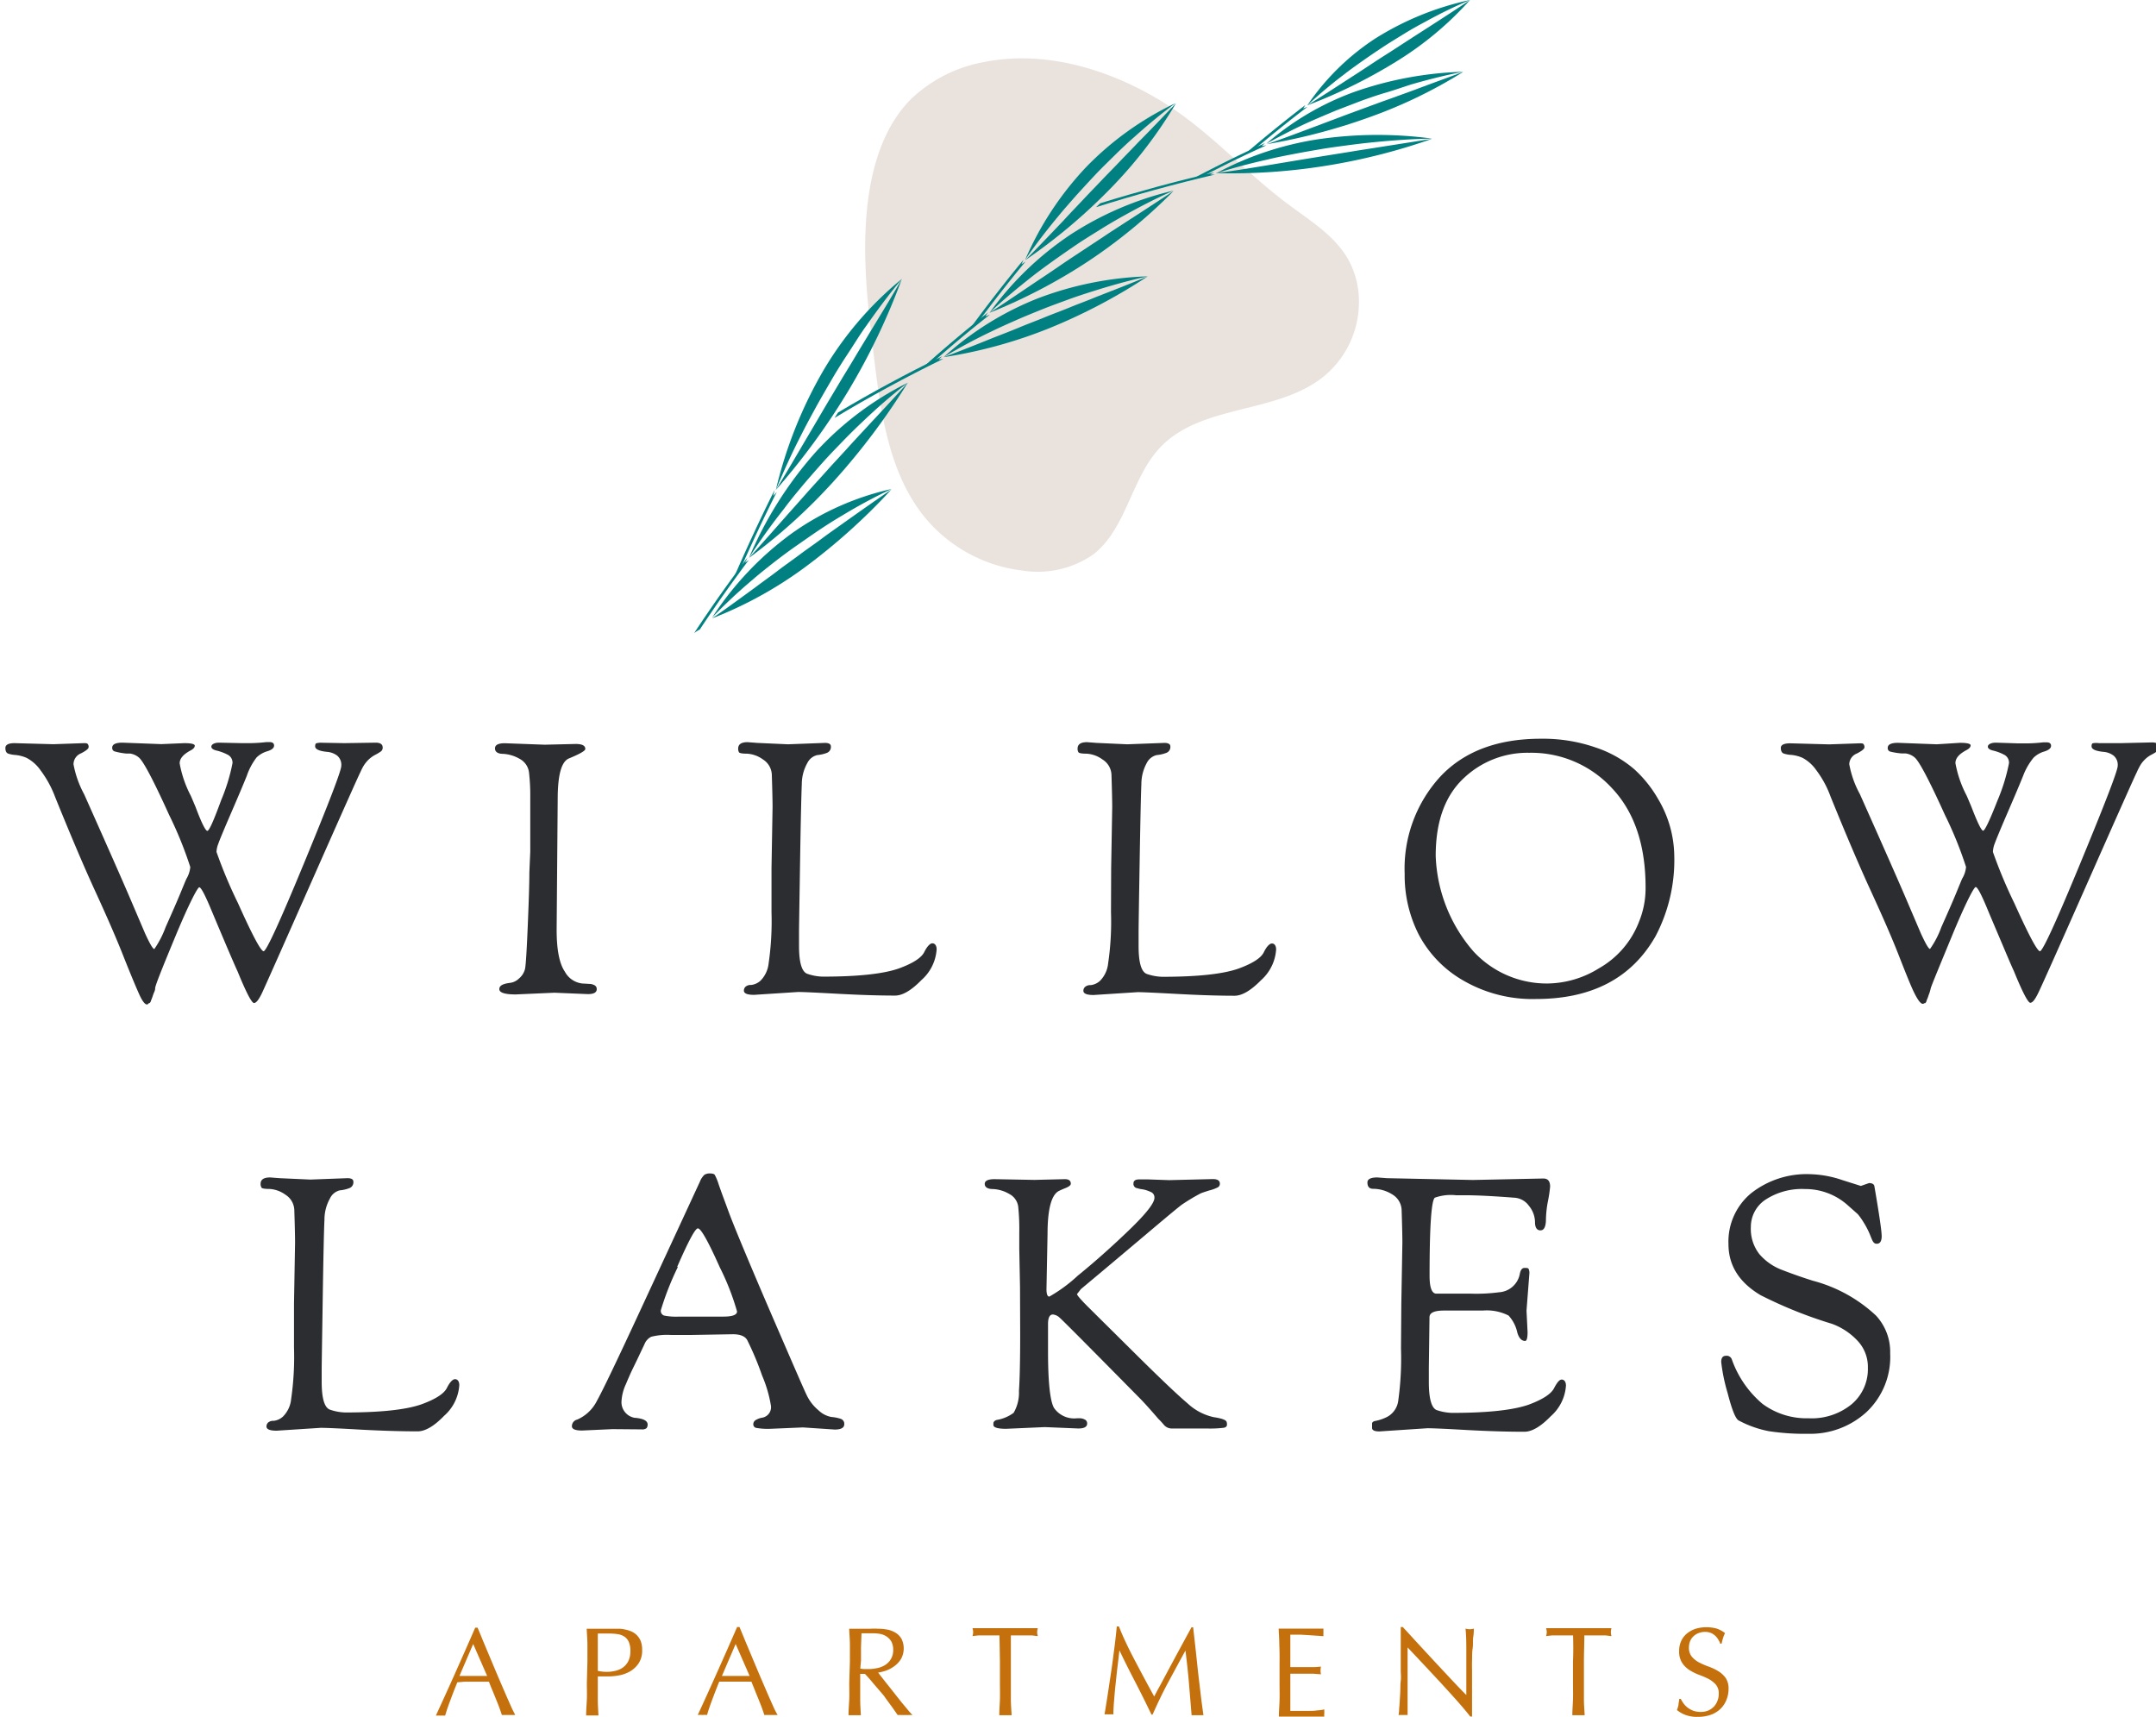 <svg id="Layer_1" data-name="Layer 1" xmlns="http://www.w3.org/2000/svg" viewBox="0 0 264 210.24"><defs><style>.cls-1{fill:#c4700c;}.cls-2{fill:#2c2d30;}.cls-3{fill:#eae3dd;}.cls-4{fill:teal;}</style></defs><path class="cls-1" d="M63.08,210l-.41,0h-.81l-.41,0c-.07-.23-.17-.52-.29-.85s-.26-.68-.41-1.05L60.3,207c-.16-.37-.3-.73-.43-1.07l-1,0h-2L56,206c-.33.8-.62,1.57-.89,2.29s-.47,1.32-.6,1.79a5.17,5.17,0,0,0-.57,0,4.91,4.91,0,0,0-.57,0c.83-1.79,1.64-3.58,2.43-5.35s1.59-3.58,2.39-5.42h.29c.25.59.51,1.24.8,1.93l.88,2.1c.3.71.59,1.41.89,2.11l.84,1.95c.26.6.5,1.13.71,1.61S63,209.79,63.08,210Zm-6.82-4.78h.84l.83,0h.86l.86,0-1.71-3.91Z"/><path class="cls-1" d="M71.93,203.44c0-.67,0-1.34,0-2s-.06-1.32-.09-2l.75,0c.25,0,.5,0,.74,0h.45l.53,0,.52,0h1a3.77,3.77,0,0,1,.72.1,3.59,3.59,0,0,1,.75.23,2.18,2.18,0,0,1,.66.44,2.23,2.23,0,0,1,.49.73,2.93,2.93,0,0,1,.18,1.09,2.85,2.85,0,0,1-.43,1.65,3.24,3.24,0,0,1-1.08,1,4.17,4.17,0,0,1-1.36.48,7.71,7.71,0,0,1-1.27.12H73.8q-.3,0-.6,0v.84c0,.68,0,1.35,0,2s.05,1.31.08,1.94q-.36,0-.75,0c-.27,0-.52,0-.76,0,0-.63.06-1.28.09-1.94s0-1.32,0-2Zm1.27,1.16a4.86,4.86,0,0,0,1.09.12,4.15,4.15,0,0,0,1-.11,2.68,2.68,0,0,0,.94-.39,2.19,2.19,0,0,0,.69-.78,2.71,2.71,0,0,0,.27-1.29,2.58,2.58,0,0,0-.19-1.08,1.49,1.49,0,0,0-.51-.64,2,2,0,0,0-.81-.32,7,7,0,0,0-1.08-.08H73.2Z"/><path class="cls-1" d="M95.22,210l-.4,0H94l-.41,0c-.07-.23-.17-.52-.29-.85s-.26-.68-.41-1.05-.3-.73-.45-1.11-.3-.73-.43-1.07l-1,0h-2l-.94,0c-.33.8-.62,1.57-.89,2.29s-.47,1.32-.6,1.79a5.17,5.17,0,0,0-.57,0,4.91,4.91,0,0,0-.57,0c.83-1.79,1.64-3.58,2.43-5.35s1.59-3.58,2.39-5.42h.29c.25.59.51,1.24.8,1.93l.88,2.1c.3.71.59,1.41.89,2.11l.84,1.95c.26.6.5,1.13.71,1.61S95.09,209.79,95.22,210Zm-6.82-4.78h.84l.83,0h.86l.86,0-1.71-3.91Z"/><path class="cls-1" d="M104.07,203.44c0-.67,0-1.34,0-2s-.06-1.32-.09-2l.88,0c.29,0,.58,0,.88,0s.59,0,.87,0a8.51,8.51,0,0,1,.88,0,6.11,6.11,0,0,1,1.23.12,3,3,0,0,1,1,.41,2.07,2.07,0,0,1,.69.75,2.68,2.68,0,0,1-.08,2.42,3.11,3.11,0,0,1-.81.88,4,4,0,0,1-1,.54,5.52,5.52,0,0,1-1,.25l.51.65c.21.27.45.58.72.91l.83,1.05.83,1.05.76.91a6.83,6.83,0,0,0,.57.63,3.71,3.71,0,0,0-.47,0h-.9a3.19,3.19,0,0,0-.45,0l-.7-1c-.32-.43-.66-.89-1-1.38L107,206.21c-.4-.49-.76-.9-1.09-1.24h-.58v1.12c0,.68,0,1.35,0,2s.05,1.31.08,1.94q-.36,0-.75,0c-.27,0-.52,0-.76,0,0-.63.06-1.28.09-1.94s0-1.32,0-2Zm1.27.88a3.16,3.16,0,0,0,.47.06l.56,0a4.92,4.92,0,0,0,1-.11,2.83,2.83,0,0,0,1-.38,2.09,2.09,0,0,0,1-1.87,2.07,2.07,0,0,0-.22-1,1.82,1.82,0,0,0-.58-.62,2.17,2.17,0,0,0-.77-.32,4.65,4.65,0,0,0-.82-.08c-.36,0-.65,0-.89,0l-.6,0-.06,1.68c0,.56,0,1.11,0,1.66Z"/><path class="cls-1" d="M122.38,200.26h-.84c-.29,0-.59,0-.88,0l-.85,0-.73.08a1.6,1.6,0,0,0,.08-.49,1.69,1.69,0,0,0-.08-.48l2,0c.64,0,1.31,0,2,0s1.34,0,2,0l2,0a1.75,1.75,0,0,0-.08.49,1.59,1.59,0,0,0,.08.48c-.22,0-.46-.06-.74-.08l-.84,0c-.29,0-.59,0-.88,0h-.84c0,1.06,0,2.12,0,3.18v2.65c0,.68,0,1.35,0,2s.06,1.31.09,1.94c-.24,0-.49,0-.76,0s-.51,0-.75,0c0-.63.06-1.28.08-1.94s0-1.32,0-2v-2.65C122.42,202.38,122.41,201.32,122.38,200.26Z"/><path class="cls-1" d="M139.06,203.51q1.08,2.06,2.27,4.23l.44-.84c.2-.36.43-.78.68-1.25l.82-1.54.9-1.67.9-1.66.83-1.52h.2c.11,1,.22,1.93.32,2.85s.19,1.82.29,2.71.21,1.77.31,2.63.22,1.73.34,2.58a2.19,2.19,0,0,0-.36,0h-.72l-.37,0c-.11-1.36-.22-2.69-.33-4s-.26-2.59-.42-3.92h0c-.71,1.29-1.4,2.57-2.09,3.85s-1.33,2.62-1.94,4H141c-.62-1.29-1.26-2.59-1.93-3.88s-1.35-2.63-2-4h0q-.1.95-.24,2.07c-.09.74-.16,1.47-.24,2.2s-.13,1.4-.18,2-.08,1.17-.08,1.58a4.39,4.39,0,0,0-.54,0,4.63,4.63,0,0,0-.54,0c.14-.83.28-1.71.42-2.63s.28-1.85.42-2.79.25-1.85.37-2.76.21-1.77.29-2.59h.26C137.62,200.71,138.33,202.13,139.06,203.51Z"/><path class="cls-1" d="M156.65,201.43c0-.66-.05-1.32-.08-2l1.37,0c.46,0,.92,0,1.38,0s.92,0,1.37,0l1.37,0a2.32,2.32,0,0,0,0,.46,2.38,2.38,0,0,0,0,.46l-.9-.06-.86-.06-1-.06-1.3,0c0,.33,0,.64,0,.94s0,.64,0,1,0,.79,0,1.17,0,.66,0,.86l1.21,0,1,0,.82,0,.72-.06a2.61,2.61,0,0,0-.05.48,2.31,2.31,0,0,0,.05.46l-.93-.07c-.36,0-.71,0-1.07,0l-1,0H158c0,.1,0,.2,0,.31s0,.24,0,.4v1.53c0,.58,0,1.06,0,1.44s0,.67,0,.87h1.08c.39,0,.77,0,1.15,0s.73,0,1.06-.06a5.07,5.07,0,0,0,.87-.12,2,2,0,0,0,0,.24c0,.09,0,.17,0,.24a1.4,1.4,0,0,0,0,.4q-.69,0-1.38,0H158l-1.4,0c0-.65.06-1.31.08-2s0-1.32,0-2v-2.65C156.69,202.75,156.68,202.08,156.65,201.43Z"/><path class="cls-1" d="M176.36,206c-1.33-1.43-2.67-2.86-4-4.27,0,.28,0,.67,0,1.15s0,1.14,0,2c0,.22,0,.48,0,.8s0,.65,0,1,0,.71,0,1.06,0,.7,0,1,0,.57,0,.8,0,.39,0,.47a4.39,4.39,0,0,0-.54,0,5.17,5.17,0,0,0-.57,0,4.74,4.74,0,0,0,.07-.57c0-.27.05-.6.07-1s.05-.8.07-1.25,0-.91.06-1.36,0-.89,0-1.32,0-.82,0-1.16c0-1,0-1.83,0-2.54s0-1.23,0-1.58h.25l2,2.18,2.12,2.29,2,2.14c.63.67,1.18,1.24,1.66,1.72v-2.1q0-1.61,0-3.15c0-1,0-2-.1-2.88a2.27,2.27,0,0,0,.53.07,2.18,2.18,0,0,0,.49-.07c0,.22,0,.56-.07,1s0,.94-.08,1.45-.05,1-.07,1.51,0,.89,0,1.18v.93c0,.35,0,.71,0,1.09s0,.76,0,1.15,0,.74,0,1.08,0,.62,0,.86v.51h-.22C179,208.87,177.7,207.47,176.36,206Z"/><path class="cls-1" d="M192.62,200.26h-.84c-.29,0-.59,0-.88,0l-.85,0-.73.08a2,2,0,0,0,.08-.49,2.15,2.15,0,0,0-.08-.48l2,0c.64,0,1.31,0,2,0s1.34,0,2,0l2,0a2.11,2.11,0,0,0-.07.49,1.91,1.91,0,0,0,.07.48c-.21,0-.45-.06-.73-.08l-.84,0-.88,0H194c0,1.06-.05,2.12-.05,3.18v2.65c0,.68,0,1.35,0,2s.06,1.31.09,1.94c-.24,0-.49,0-.76,0s-.52,0-.75,0c0-.63.06-1.28.08-1.94s0-1.32,0-2v-2.65C192.66,202.38,192.65,201.32,192.62,200.26Z"/><path class="cls-1" d="M206.15,208.59a2.51,2.51,0,0,0,.51.52,2.93,2.93,0,0,0,.7.38,2.83,2.83,0,0,0,.9.14,2.42,2.42,0,0,0,.91-.17,2.14,2.14,0,0,0,.69-.48,2.07,2.07,0,0,0,.44-.71,2.28,2.28,0,0,0,.16-.87,1.64,1.64,0,0,0-.36-1.12,3.3,3.3,0,0,0-.9-.7,10.55,10.55,0,0,0-1.17-.5,6.61,6.61,0,0,1-1.16-.58,3.05,3.05,0,0,1-.9-.89,2.54,2.54,0,0,1-.36-1.44,2.83,2.83,0,0,1,.23-1.18,2.63,2.63,0,0,1,.67-.92,3.35,3.35,0,0,1,1.05-.6,4.27,4.27,0,0,1,1.39-.21,4.41,4.41,0,0,1,1.28.17,3.38,3.38,0,0,1,1,.55,2.75,2.75,0,0,0-.23.56,5.4,5.4,0,0,0-.19.73h-.18c0-.14-.13-.3-.21-.47a2.18,2.18,0,0,0-.36-.47,1.9,1.9,0,0,0-.53-.36,1.81,1.81,0,0,0-.74-.14,2.05,2.05,0,0,0-.79.14,1.86,1.86,0,0,0-.63.39,1.75,1.75,0,0,0-.42.61,2.11,2.11,0,0,0-.14.77,1.65,1.65,0,0,0,.36,1.13,3,3,0,0,0,.9.71,9.42,9.42,0,0,0,1.16.5,6.54,6.54,0,0,1,1.16.55,3.14,3.14,0,0,1,.91.83,2.31,2.31,0,0,1,.36,1.36,3.5,3.5,0,0,1-.26,1.33,3.09,3.09,0,0,1-.74,1.11,3.26,3.26,0,0,1-1.18.72,4.65,4.65,0,0,1-1.59.25,4,4,0,0,1-1.55-.25,3.86,3.86,0,0,1-1-.58,4.06,4.06,0,0,0,.19-.64c0-.19.07-.43.1-.73h.18A4.09,4.09,0,0,0,206.15,208.59Z"/><path class="cls-2" d="M42.17,91,46,90.94c.58,0,.86.2.86.61a.56.56,0,0,1-.23.47,5.87,5.87,0,0,1-.72.43,3.74,3.74,0,0,0-.75.54,4,4,0,0,0-.76,1c-.11.21-.2.4-.26.54q-.3.56-5.87,13.15T32.1,121.56c-.4.84-.72,1.26-1,1.26s-.95-1.28-2-3.85c-.29-.63-.67-1.51-1.15-2.63s-.88-2.08-1.21-2.85l-1-2.38c-.69-1.64-1.14-2.46-1.34-2.46s-1.26,2-2.92,6S19,120.71,19,121s-.13.49-.17.61a2.85,2.85,0,0,0-.11.3l-.09.26-.08.21a1.34,1.34,0,0,0-.07.18.47.47,0,0,1-.06.15l-.09.11a.18.18,0,0,1-.09,0A.37.37,0,0,1,18,123c-.26,0-.58-.42-.95-1.24s-1.05-2.43-2-4.83-2.14-5.08-3.48-8-2.94-6.7-4.81-11.31a13,13,0,0,0-1.77-3.26A4.86,4.86,0,0,0,3.25,92.8a4.52,4.52,0,0,0-1.34-.35A3.45,3.45,0,0,1,1,92.28c-.23-.09-.34-.32-.34-.69S1,91,1.78,91l4.75.13L10.25,91c.26,0,.42,0,.49.11a.49.49,0,0,1,.11.38c0,.19-.31.44-.93.76A1.45,1.45,0,0,0,9,93.58a12.36,12.36,0,0,0,1.3,3.67q4.32,9.68,5.68,12.87l1.79,4.19c.58,1.26.95,1.9,1.13,1.9a12,12,0,0,0,1.38-2.68c.8-1.79,1.39-3.14,1.77-4.06s.63-1.54.78-1.86a3.43,3.43,0,0,0,.47-1.44,47,47,0,0,0-2.59-6.38c-1.9-4.2-3.13-6.52-3.67-7a2.15,2.15,0,0,0-1.13-.52l-.47,0A8,8,0,0,1,14,92a.44.44,0,0,1-.26-.45c0-.4.42-.61,1.25-.61l4.76.18L22.56,91c.86,0,1.29.11,1.29.31s-.16.39-.47.56Q22,92.59,22,93.47a13.65,13.65,0,0,0,1.33,3.91c.06.11.26.59.61,1.42.75,2,1.23,2.94,1.45,2.94s.78-1.26,1.7-3.78a22.81,22.81,0,0,0,1.38-4.51,1.09,1.09,0,0,0-.64-1.06,5.88,5.88,0,0,0-1.3-.48c-.43-.1-.65-.26-.65-.49s.32-.48.95-.48L29.6,91h.73c.4,0,1.17,0,2.29-.13H33c.37,0,.56.14.56.43s-.27.52-.82.69a3.15,3.15,0,0,0-1.32.76A7.83,7.83,0,0,0,30.22,95c-.47,1.17-1.14,2.74-2,4.73s-1.35,3.18-1.49,3.59a3,3,0,0,0-.22,1,58.22,58.22,0,0,0,2.64,6.29c1.75,3.91,2.8,5.87,3.13,5.87s2-3.64,5-10.91,4.51-11.2,4.51-11.79a1.46,1.46,0,0,0-.5-1.25,2.36,2.36,0,0,0-1.1-.45c-1.06-.09-1.6-.32-1.6-.69,0-.21.05-.33.13-.37a2.16,2.16,0,0,1,.69-.07Z"/><path class="cls-2" d="M64.93,104.29l0-4.67v-2a24.52,24.52,0,0,0-.15-3,2.19,2.19,0,0,0-1.17-1.71,4.56,4.56,0,0,0-2-.6c-.66,0-1-.25-1-.67s.4-.63,1.21-.63l4.88.18,3.8-.09c.78,0,1.17.2,1.17.61,0,.23-.67.61-2,1.16-.92.38-1.38,2-1.38,5l-.13,16q0,3.63,1,5.1a2.77,2.77,0,0,0,2.14,1.46l.87.05a1.33,1.33,0,0,1,.6.15.51.51,0,0,1,.3.49c0,.41-.36.61-1.08.61l-4.1-.17-4.75.21c-1.3,0-2-.21-2-.65s.45-.66,1.34-.77a1.91,1.91,0,0,0,1.08-.54,2.22,2.22,0,0,0,.72-1.13c.1-.41.21-2.15.34-5.22s.2-5.28.2-6.63Z"/><path class="cls-2" d="M94.47,106.32l.13-7.48q0-1.16-.09-3.93A2.31,2.31,0,0,0,93.43,93a3.68,3.68,0,0,0-1.94-.71c-.61,0-.94-.07-1-.17a.85.85,0,0,1-.1-.46c0-.52.38-.78,1.16-.78l1.17.09,3.76.17,4.53-.17c.49,0,.73.15.73.43a.77.77,0,0,1-.51.8,4.5,4.5,0,0,1-1.15.26,1.8,1.8,0,0,0-1.21.95A5.28,5.28,0,0,0,98.18,96c-.05,1.16-.13,4.31-.21,9.46s-.13,8-.13,8.64v1.73c0,2.07.35,3.22,1.06,3.43a6.23,6.23,0,0,0,1.83.33q6.48,0,9.33-1c1.73-.63,2.76-1.3,3.11-2s.71-1.08,1-1.08.52.25.52.74a5.49,5.49,0,0,1-1.86,3.76c-1.23,1.26-2.31,1.9-3.23,1.9-2.08,0-4.42-.08-7-.22s-4.23-.22-4.86-.22l-5.4.35c-.84,0-1.25-.17-1.25-.52a.64.64,0,0,1,.23-.5,1,1,0,0,1,.67-.19,2.07,2.07,0,0,0,1.13-.52,3.55,3.55,0,0,0,1-2.14,36,36,0,0,0,.35-6.24Z"/><path class="cls-2" d="M136.06,106.32l.13-7.48q0-1.16-.09-3.93A2.31,2.31,0,0,0,135,93a3.65,3.65,0,0,0-1.94-.71c-.6,0-.94-.07-1-.17a.77.77,0,0,1-.11-.46c0-.52.39-.78,1.16-.78l1.17.09,3.76.17,4.53-.17c.49,0,.74.15.74.43a.77.77,0,0,1-.52.8,4.5,4.5,0,0,1-1.15.26,1.82,1.82,0,0,0-1.21.95,5.39,5.39,0,0,0-.67,2.61q-.08,1.74-.21,9.46t-.13,8.64v1.73c0,2.07.35,3.22,1.06,3.43a6.29,6.29,0,0,0,1.83.33q6.48,0,9.33-1c1.73-.63,2.77-1.3,3.11-2s.71-1.08,1-1.08.51.25.51.74a5.52,5.52,0,0,1-1.85,3.76c-1.24,1.26-2.32,1.9-3.24,1.9-2.08,0-4.41-.08-7-.22s-4.23-.22-4.86-.22l-5.4.35c-.83,0-1.25-.17-1.25-.52a.62.62,0,0,1,.24-.5,1,1,0,0,1,.67-.19,2.08,2.08,0,0,0,1.12-.52,3.55,3.55,0,0,0,1-2.14,35,35,0,0,0,.35-6.24Z"/><path class="cls-2" d="M172,107a16.66,16.66,0,0,1,4.36-11.9q4.37-4.65,12.35-4.64a19.58,19.58,0,0,1,6.7,1.08,14,14,0,0,1,4.7,2.65,14.85,14.85,0,0,1,2.9,3.61,13.88,13.88,0,0,1,2,6.91,20,20,0,0,1-2.29,9.93q-4.37,7.69-14.64,7.69a16.89,16.89,0,0,1-8.88-2.25,14.05,14.05,0,0,1-5.48-5.65A16,16,0,0,1,172,107Zm3.8-2.21a18.8,18.8,0,0,0,4.64,11.73,12.21,12.21,0,0,0,9.05,3.91,12.14,12.14,0,0,0,6.3-1.86,11.11,11.11,0,0,0,4.89-5.66,10.85,10.85,0,0,0,.82-4.23q0-7.81-4.11-12.16a13.41,13.41,0,0,0-10.15-4.34,11.32,11.32,0,0,0-8.1,3.2Q175.8,98.59,175.8,104.8Z"/><path class="cls-2" d="M259.67,91l3.85-.09c.57,0,.86.2.86.61a.54.54,0,0,1-.24.47,5,5,0,0,1-.71.43,3.47,3.47,0,0,0-.75.54,4.24,4.24,0,0,0-.44.5,4.06,4.06,0,0,0-.32.54,5,5,0,0,0-.26.54q-.3.56-5.87,13.15t-6.18,13.84c-.4.84-.72,1.26-1,1.26s-.95-1.28-2-3.85c-.29-.63-.67-1.51-1.14-2.63l-1.21-2.85c-.33-.78-.67-1.57-1-2.38-.69-1.64-1.13-2.46-1.34-2.46s-1.26,2-2.91,6-2.52,6.1-2.59,6.39-.13.49-.17.61a2.85,2.85,0,0,0-.11.3l-.09.26a1.46,1.46,0,0,1-.09.21,1.27,1.27,0,0,0-.06.18.94.94,0,0,1-.06.15l-.09.11a.18.18,0,0,1-.09,0,.4.4,0,0,1-.21.09c-.26,0-.58-.42-1-1.24s-1.06-2.43-2-4.83-2.14-5.08-3.48-8-2.95-6.7-4.82-11.31a12.37,12.37,0,0,0-1.77-3.26,4.76,4.76,0,0,0-1.68-1.49,4.52,4.52,0,0,0-1.34-.35,3.45,3.45,0,0,1-.95-.17c-.23-.09-.35-.32-.35-.69s.39-.56,1.17-.56l4.75.13,3.72-.13c.25,0,.42,0,.49.11a.54.54,0,0,1,.11.38c0,.19-.31.44-.93.76a1.45,1.45,0,0,0-.93,1.3,12.06,12.06,0,0,0,1.3,3.67q4.32,9.68,5.68,12.87l1.79,4.19c.58,1.26.95,1.9,1.12,1.9a11.2,11.2,0,0,0,1.39-2.68c.8-1.79,1.39-3.14,1.77-4.06s.63-1.54.77-1.86a3.33,3.33,0,0,0,.48-1.44,47,47,0,0,0-2.59-6.38c-1.9-4.2-3.13-6.52-3.67-7a2.15,2.15,0,0,0-1.13-.52l-.47,0a8,8,0,0,1-1.47-.24.44.44,0,0,1-.26-.45c0-.4.42-.61,1.25-.61l4.75.18,2.85-.18c.87,0,1.3.11,1.3.31s-.16.39-.47.56c-.93.49-1.39,1-1.39,1.62a13.8,13.8,0,0,0,1.34,3.91c.06.11.26.59.61,1.42q1.13,2.94,1.44,2.94T244.6,98A22.81,22.81,0,0,0,246,93.45a1.09,1.09,0,0,0-.65-1.06,5.63,5.63,0,0,0-1.29-.48c-.43-.1-.65-.26-.65-.49s.32-.48,1-.48l2.77.09h.73c.4,0,1.17,0,2.29-.13h.39c.37,0,.56.14.56.43s-.28.52-.82.69a3.15,3.15,0,0,0-1.32.76A7.83,7.83,0,0,0,247.73,95c-.47,1.17-1.14,2.74-2,4.73s-1.34,3.18-1.49,3.59a3.19,3.19,0,0,0-.21,1,59.21,59.21,0,0,0,2.63,6.29q2.64,5.86,3.13,5.87c.33,0,2-3.64,5-10.91s4.52-11.2,4.52-11.79a1.46,1.46,0,0,0-.5-1.25,2.36,2.36,0,0,0-1.1-.45c-1.07-.09-1.6-.32-1.6-.69,0-.21.05-.33.13-.37A2.16,2.16,0,0,1,257,91Z"/><path class="cls-2" d="M36,159.65l.13-7.48q0-1.15-.09-3.93a2.31,2.31,0,0,0-1.08-1.94,3.68,3.68,0,0,0-1.94-.71c-.61,0-1-.07-1-.18a.78.78,0,0,1-.11-.45q0-.78,1.17-.78l1.17.09,3.75.17,4.54-.17c.49,0,.73.14.73.43a.76.76,0,0,1-.52.8,4.33,4.33,0,0,1-1.14.26,1.8,1.8,0,0,0-1.21,1,5.28,5.28,0,0,0-.67,2.61q-.09,1.74-.21,9.46t-.13,8.64v1.73c0,2.07.35,3.22,1.06,3.43a6.23,6.23,0,0,0,1.83.33q6.48,0,9.33-1c1.73-.63,2.76-1.3,3.11-2s.71-1.08,1-1.08.52.25.52.74a5.47,5.47,0,0,1-1.86,3.75c-1.23,1.27-2.31,1.9-3.24,1.9q-3.11,0-7-.21c-2.61-.15-4.23-.22-4.86-.22l-5.4.35c-.84,0-1.25-.17-1.25-.52a.64.64,0,0,1,.23-.5,1,1,0,0,1,.67-.19,2,2,0,0,0,1.12-.52,3.5,3.5,0,0,0,1-2.14A36,36,0,0,0,36,165Z"/><path class="cls-2" d="M75,175l-3.72.17c-.83,0-1.25-.17-1.25-.52a.83.83,0,0,1,.65-.82,4.88,4.88,0,0,0,2.42-2.31q1-1.78,5.2-10.84t7.41-16a2.26,2.26,0,0,1,.54-.82,1.21,1.21,0,0,1,.69-.17c.3,0,.5.06.58.17a6.33,6.33,0,0,1,.48,1.17c.23.66.41,1.16.54,1.51s.34.91.62,1.68.75,1.95,1.39,3.5,2.08,5,4.34,10.22,3.56,8.23,3.91,8.94a5.44,5.44,0,0,0,1.42,1.81,3.07,3.07,0,0,0,1.58.82,5,5,0,0,1,1.12.22.64.64,0,0,1,.46.67c0,.43-.39.65-1.17.65l-3.89-.26-4,.17a8,8,0,0,1-1.71-.11.44.44,0,0,1-.37-.45.6.6,0,0,1,.35-.54,2.13,2.13,0,0,1,.73-.26,1.3,1.3,0,0,0,1.08-1.47,15.89,15.89,0,0,0-1.08-3.69,37.49,37.49,0,0,0-1.81-4.32c-.26-.49-.85-.74-1.77-.74l-5.23.09H82.18a7.84,7.84,0,0,0-2.44.22,1.7,1.7,0,0,0-.82.9L78,166.53c-.4.83-.68,1.39-.82,1.71s-.32.72-.52,1.21a5.73,5.73,0,0,0-.56,2.16,1.94,1.94,0,0,0,1.6,2c1.06.08,1.6.36,1.6.82a.71.71,0,0,1-.13.45.85.85,0,0,1-.61.15Zm8-19.85a35.09,35.09,0,0,0-2.08,5.29.6.6,0,0,0,.39.65,7.39,7.39,0,0,0,1.82.13h1.33l4.11,0q1.68,0,1.68-.63a30.59,30.59,0,0,0-2.11-5.4q-2.13-4.77-2.68-4.77Q85,150.36,82.92,155.13Z"/><path class="cls-2" d="M124.9,157.62l-.09-4.67v-2a26.79,26.79,0,0,0-.13-3.19,2.05,2.05,0,0,0-1.1-1.56,4.33,4.33,0,0,0-2-.6c-.67,0-1-.24-1-.63s.41-.58,1.21-.58l4.88.09,3.72-.09c.49,0,.73.19.73.56,0,.17-.21.35-.63.52s-.71.3-.88.39c-.89.52-1.34,2.27-1.34,5.27l-.13,6.73c0,.61.12.91.35.91a18.42,18.42,0,0,0,3.49-2.57c2.11-1.71,4.19-3.57,6.27-5.57s3.11-3.32,3.11-3.95A.72.72,0,0,0,141,146a5.67,5.67,0,0,0-.65-.26,3.91,3.91,0,0,0-.61-.13,2.45,2.45,0,0,1-.47-.11.53.53,0,0,1-.48-.58c0-.33.23-.5.69-.5l1.08,0,2.6.09,5.35-.13c.58,0,.86.19.86.56a.48.48,0,0,1-.25.45,4.57,4.57,0,0,1-1,.37c-.49.15-.85.27-1.1.37a24.14,24.14,0,0,0-2.27,1.36c-.26.17-1.68,1.35-4.25,3.52s-5.29,4.46-8.14,6.84l-.48.61c0,.14.42.63,1.25,1.47l5.88,5.83q4.62,4.58,6.39,6.07a6.83,6.83,0,0,0,3.2,1.7c1,.15,1.48.33,1.59.56a1,1,0,0,1,.05.37c0,.19-.12.31-.37.37a13.75,13.75,0,0,1-2.14.09h-4.19a1.25,1.25,0,0,1-1-.42q-.34-.41-.69-.75c-1.07-1.24-1.89-2.15-2.47-2.72q-9.15-9.28-9.63-9.68a1.4,1.4,0,0,0-.82-.39q-.6,0-.6,1.17v.13l0,1v2.21c0,3.77.25,6.08.73,6.93a3,3,0,0,0,2.81,1.27l.35,0a1.33,1.33,0,0,1,.6.15.51.51,0,0,1,.3.49c0,.41-.36.61-1.08.61l-4.1-.17-4.75.21c-1,0-1.55-.16-1.55-.47v-.18c0-.2.13-.34.38-.43a4.77,4.77,0,0,0,2.1-.88,4.9,4.9,0,0,0,.65-2.68q.15-2.17.15-7Z"/><path class="cls-2" d="M171.59,159.65l.13-7.48q0-1.15-.09-3.93a2.31,2.31,0,0,0-1.08-1.94,4.46,4.46,0,0,0-2.42-.73q-.69,0-.69-.78c0-.4.4-.61,1.21-.61l1.17.09,10.53.22,8.64-.18c.55,0,.82.33.82,1a16.21,16.21,0,0,1-.25,1.7,13,13,0,0,0-.26,2.27c0,.92-.23,1.38-.67,1.38s-.67-.34-.67-1a3.19,3.19,0,0,0-.74-2,2.36,2.36,0,0,0-1.81-1q-3.89-.3-6-.3h-1.12a5.88,5.88,0,0,0-2.6.3q-.64.57-.64,9.55c0,1.44.27,2.18.82,2.2h4.23a21.34,21.34,0,0,0,3.46-.17,2.76,2.76,0,0,0,2.54-2.25c.09-.48.28-.73.56-.73s.47,0,.52.13a1.13,1.13,0,0,1,.09.56l-.35,4.54.13,2.63q0,1.08-.3,1.08c-.43,0-.75-.34-.95-1a4.48,4.48,0,0,0-1.08-2.11,5.89,5.89,0,0,0-3.15-.61H178.5l-1.38,0h-.31c-1.18,0-1.77.27-1.77.82l-.08,6.22v1.73c0,2.07.35,3.22,1,3.43a6.35,6.35,0,0,0,1.84.33q6.48,0,9.37-1c1.7-.63,2.74-1.3,3.11-2s.66-1.08.95-1.08.52.25.52.74a5.47,5.47,0,0,1-1.86,3.75c-1.23,1.27-2.31,1.9-3.24,1.9q-3.1,0-7-.21c-2.61-.15-4.23-.22-4.86-.22l-5.88.39c-.6,0-.9-.14-.9-.43v-.52c0-.17.14-.29.43-.34a5.42,5.42,0,0,0,1.47-.52,2.62,2.62,0,0,0,1.31-2,37.59,37.59,0,0,0,.33-6.35Z"/><path class="cls-2" d="M227.86,145.22l1-.35c.37,0,.59.12.65.35.6,3.48.9,5.54.9,6.15s-.2.93-.6.93-.51-.31-.76-.93a10,10,0,0,0-.86-1.7,7.93,7.93,0,0,0-.71-1l-1.13-1a7.79,7.79,0,0,0-5.33-2.07,8.16,8.16,0,0,0-4.82,1.29,4,4,0,0,0-1.81,3.37,5,5,0,0,0,1.06,3.33,6.84,6.84,0,0,0,2.83,1.94c1.18.46,2.41.89,3.71,1.3a18,18,0,0,1,7.73,4.27,6.54,6.54,0,0,1,1.73,4.62,9.27,9.27,0,0,1-2.9,7.19,10.19,10.19,0,0,1-7.16,2.66,29.14,29.14,0,0,1-4.8-.32,13.05,13.05,0,0,1-3.71-1.32c-.38-.23-.82-1.35-1.34-3.37a21.88,21.88,0,0,1-.78-3.78c0-.5.19-.76.58-.76a.66.66,0,0,1,.72.44,12.62,12.62,0,0,0,3.75,5.44,9.08,9.08,0,0,0,5.64,1.77,7.75,7.75,0,0,0,5.27-1.71,5.62,5.62,0,0,0,2-4.47,4.66,4.66,0,0,0-1.34-3.39,8.06,8.06,0,0,0-3.07-2,53.78,53.78,0,0,1-8.72-3.5c-2.63-1.56-3.94-3.64-3.94-6.26a7.68,7.68,0,0,1,2.79-6.24,11,11,0,0,1,7.23-2.32,13.21,13.21,0,0,1,3.91.72Z"/><path class="cls-3" d="M141.65,12.05c-6.33-3.71-13.86-5.88-21.06-4.47a17.43,17.43,0,0,0-9.15,4.66c-2.91,3-4.34,7.12-5,11.24-1.06,6.76-.23,13.66.6,20.45s1.87,14.28,6.37,19.62a18.29,18.29,0,0,0,11.82,6.32,11.91,11.91,0,0,0,8.67-2c4.09-3.21,4.61-9.37,8.21-13.13,5.12-5.34,14.4-4,20.1-8.74a11.81,11.81,0,0,0,4.12-10.34c-.7-5.75-5.06-7.93-9.13-11.05C151.86,20.5,147.54,15.5,141.65,12.05Z"/><path class="cls-4" d="M94.82,68.82c.89-.69,1.79-1.36,2.71-2s1.84-1.29,2.78-1.92,1.89-1.23,2.86-1.8a64.74,64.74,0,0,1,6-3.22,33.63,33.63,0,0,0-12.2,5.42A39,39,0,0,0,87.2,75.62a64.34,64.34,0,0,1,5-4.67C93.05,70.21,93.93,69.52,94.82,68.82Z"/><path class="cls-4" d="M103.49,63.9c-.93.67-1.87,1.31-2.79,2s-1.84,1.31-2.76,2-1.82,1.31-2.72,2-1.8,1.32-2.7,2c-1.78,1.3-3.55,2.6-5.32,3.82a49,49,0,0,0,11.34-6.24,75,75,0,0,0,10.6-9.53C107.25,61.24,105.36,62.57,103.49,63.9Z"/><path class="cls-4" d="M98.29,59.44c.78-.92,1.58-1.83,2.38-2.73s1.65-1.77,2.48-2.63,1.69-1.71,2.57-2.53a68.72,68.72,0,0,1,5.43-4.68,38.24,38.24,0,0,0-11.36,8.59,46.93,46.93,0,0,0-8.08,12.86c1.34-2.11,2.78-4.11,4.28-6C96.73,61.31,97.51,60.38,98.29,59.44Z"/><path class="cls-4" d="M106.2,52.24c-.82.89-1.65,1.77-2.46,2.67s-1.64,1.77-2.45,2.68-1.62,1.78-2.42,2.68-1.6,1.81-2.4,2.7c-1.59,1.8-3.17,3.6-4.76,5.35a70,70,0,0,0,10.46-9.48,83.48,83.48,0,0,0,9-12C109.52,48.69,107.85,50.46,106.2,52.24Z"/><path class="cls-4" d="M91.53,68.28Q88.13,72.76,85,77.52a4.42,4.42,0,0,1,.69-.44q2.89-4.36,6-8.51c-.31.23-.48.34-.48.34S91.35,68.69,91.53,68.28Z"/><path class="cls-4" d="M94.85,60q-2.66,5.33-5.06,10.9a5.56,5.56,0,0,1,.63-.65q2.23-5.11,4.69-10l-.42.47S94.74,60.42,94.85,60Z"/><path class="cls-4" d="M124.46,39.19c1-.44,2.06-.87,3.1-1.29s2.1-.8,3.16-1.19,2.13-.74,3.21-1.08c2.16-.68,4.36-1.3,6.61-1.79a41.45,41.45,0,0,0-13.47,2.7,37.72,37.72,0,0,0-11.53,7.2,66.5,66.5,0,0,1,5.88-3.16C122.42,40.09,123.44,39.64,124.46,39.19Z"/><path class="cls-4" d="M134.2,36.37c-1,.43-2.11.82-3.15,1.25s-2.1.81-3.14,1.24-2.08.81-3.11,1.24-2.07.83-3.1,1.23c-2.06.83-4.1,1.65-6.16,2.41a58.42,58.42,0,0,0,12.87-3.52,69.17,69.17,0,0,0,12.13-6.38C138.43,34.73,136.31,35.55,134.2,36.37Z"/><path class="cls-4" d="M129.05,31.88c.92-.65,1.85-1.3,2.78-1.93s1.9-1.22,2.86-1.82,1.93-1.17,2.92-1.72c2-1.11,4-2.15,6.09-3.07A39.71,39.71,0,0,0,131,28.78a38.88,38.88,0,0,0-9.84,9.53c1.65-1.57,3.39-3,5.17-4.41C127.22,33.2,128.13,32.54,129.05,31.88Z"/><path class="cls-4" d="M138.07,27.06c-.94.62-1.9,1.22-2.83,1.85l-2.83,1.87c-.94.62-1.88,1.24-2.81,1.88s-1.87,1.27-2.81,1.89c-1.87,1.26-3.74,2.54-5.63,3.76A67.78,67.78,0,0,0,133.24,32a66.21,66.21,0,0,0,10.46-8.61C141.85,24.6,140,25.82,138.07,27.06Z"/><path class="cls-4" d="M121,38.25q-4.11,3.24-8,6.75a5,5,0,0,1,.8-.26q3.61-3.23,7.42-6.22l-.55.22S120.74,38.56,121,38.25Z"/><path class="cls-4" d="M131.8,23.91c.75-.82,1.5-1.64,2.26-2.45s1.56-1.58,2.34-2.35,1.59-1.54,2.42-2.27c1.64-1.47,3.33-2.89,5.11-4.2a37.57,37.57,0,0,0-11,7.89,39.1,39.1,0,0,0-7.41,11.3c1.28-1.88,2.66-3.66,4.09-5.38C130.32,25.58,131.07,24.75,131.8,23.91Z"/><path class="cls-4" d="M139.44,17.36c-.75.8-1.53,1.58-2.29,2.38s-1.54,1.58-2.3,2.38-1.54,1.6-2.3,2.41S131,26.15,130.23,27c-1.55,1.62-3.1,3.26-4.7,4.87A69.41,69.41,0,0,0,136,23.06a54.85,54.85,0,0,0,8-10.42C142.48,14.23,141,15.79,139.44,17.36Z"/><path class="cls-4" d="M125.33,31.81c-2.23,2.69-4.39,5.48-6.49,8.34a6.36,6.36,0,0,1,.74-.45q2.92-3.95,6-7.68l-.5.34S125.17,32.16,125.33,31.81Z"/><path class="cls-4" d="M102.62,50.51l-.43.66h0q6.42-3.87,13.31-7.23l-.56.08.44-.4Q108.79,46.83,102.62,50.51Z"/><path class="cls-4" d="M100.07,49.57c.62-1.1,1.25-2.19,1.88-3.27s1.31-2.14,2-3.19S105.28,41,106,40c1.41-2,2.88-4,4.46-5.87a42.11,42.11,0,0,0-9.64,11.24A53.55,53.55,0,0,0,95,60c1-2.42,2.08-4.75,3.24-7C98.85,51.79,99.47,50.68,100.07,49.57Z"/><path class="cls-4" d="M106.62,40.53c-.63,1.06-1.29,2.12-1.93,3.2s-1.3,2.13-1.94,3.21-1.29,2.15-1.93,3.24-1.27,2.17-1.92,3.26C97.62,55.61,96.35,57.8,95,60a84.88,84.88,0,0,0,8.85-12.1,80.37,80.37,0,0,0,6.57-13.72C109.22,36.28,107.92,38.4,106.62,40.53Z"/><path class="cls-4" d="M158.46,18.85c1.09-.21,2.19-.4,3.3-.59s2.21-.33,3.33-.48,2.25-.28,3.38-.39c2.27-.22,4.56-.38,6.89-.42a50.13,50.13,0,0,0-14,.09,38.76,38.76,0,0,0-12.48,4.18c2.07-.67,4.2-1.23,6.35-1.71C156.28,19.27,157.37,19.06,158.46,18.85Z"/><path class="cls-4" d="M168.7,18.05c-1.11.18-2.23.34-3.33.53l-3.32.53-3.31.54-3.3.55c-2.2.36-4.39.73-6.59,1a72.87,72.87,0,0,0,13.62-.92A74.51,74.51,0,0,0,175.36,17C173.15,17.35,170.92,17.7,168.7,18.05Z"/><path class="cls-4" d="M163.67,13.5l3-1.15c1-.36,2-.71,3-1s2.05-.66,3.1-1c2.08-.6,4.2-1.14,6.38-1.56a44,44,0,0,0-13.3,2.46,34.16,34.16,0,0,0-10.79,6.35c1.82-1,3.72-2,5.65-2.84C161.71,14.32,162.69,13.91,163.67,13.5Z"/><path class="cls-4" d="M173.23,11l-3,1.09c-1,.35-2,.72-3,1.09s-2,.73-3,1.11l-3,1.13c-2,.75-4,1.51-6.08,2.23A73.5,73.5,0,0,0,168,14.24a58.74,58.74,0,0,0,11.19-5.45C177.22,9.53,175.23,10.24,173.23,11Z"/><path class="cls-4" d="M154.9,17.52q-4.5,2.06-8.86,4.37a8.39,8.39,0,0,1,.86-.1q4-2.12,8.18-4l-.58.09Z"/><path class="cls-4" d="M167,7.35c.81-.57,1.63-1.12,2.45-1.66s1.69-1.06,2.53-1.58,1.71-1,2.59-1.47A57.61,57.61,0,0,1,180,0a35.83,35.83,0,0,0-11.62,4.73,29.55,29.55,0,0,0-8.31,8.18A57,57,0,0,1,164.6,9.1C165.38,8.49,166.19,7.92,167,7.35Z"/><path class="cls-4" d="M175.17,3.17l-2.46,1.58-2.48,1.61c-.84.53-1.68,1.07-2.51,1.62s-1.67,1.1-2.52,1.64c-1.69,1.1-3.39,2.21-5.15,3.29a63.32,63.32,0,0,0,11.27-5.59A40.54,40.54,0,0,0,180,0C178.43,1.07,176.81,2.11,175.17,3.17Z"/><path class="cls-4" d="M159.84,12.86q-3.71,2.84-7.29,5.91a5.74,5.74,0,0,1,.8-.26q3.33-2.82,6.75-5.43l-.53.2Z"/><path class="cls-4" d="M134.72,24.89q-.25.25-.51.48h0q7.13-2.25,14.58-4l-.6,0,.5-.27Q141.57,22.77,134.72,24.89Z"/></svg>